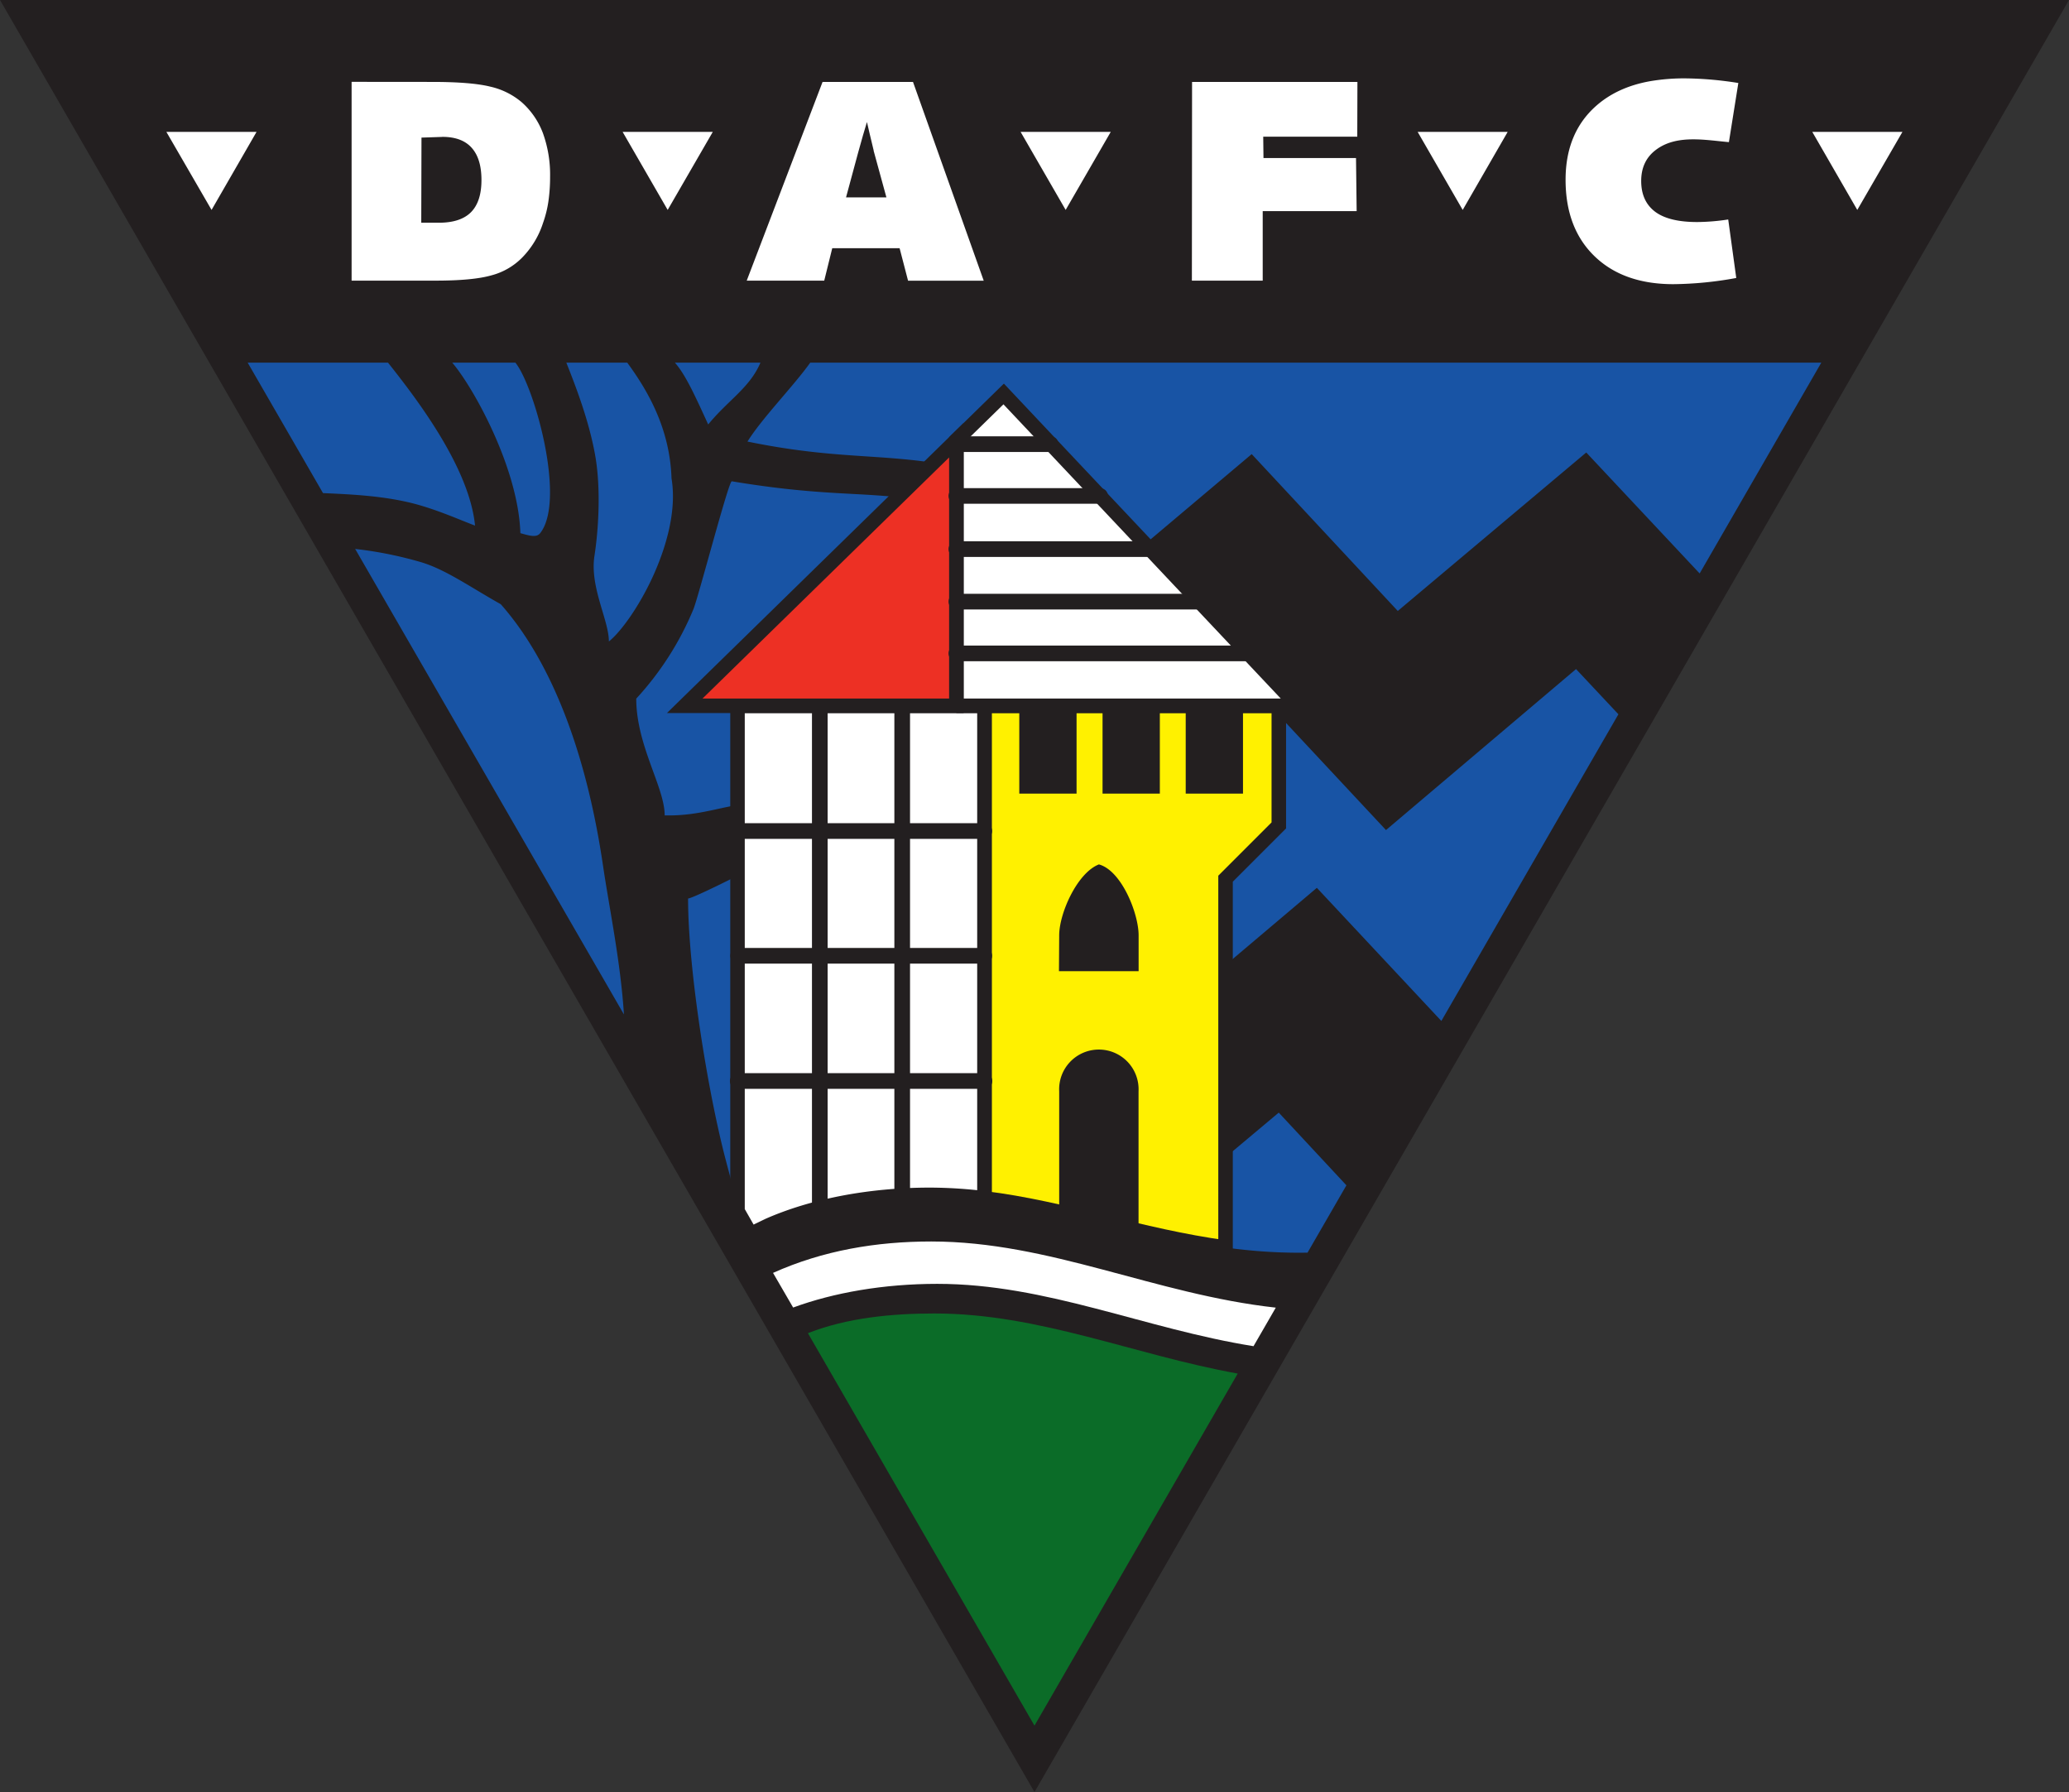 <?xml version="1.0" encoding="UTF-8"?> <svg xmlns:xlink="http://www.w3.org/1999/xlink" xmlns="http://www.w3.org/2000/svg" id="Layer_1" data-name="Layer 1" viewBox="0 0 808.29 700" width="808.29" height="700"><rect x="0" y="0" width="808.29" height="700" fill="#333333" stroke="none"/><defs><style>.cls-1,.cls-3,.cls-6{fill:#231f20;fill-rule:evenodd}.cls-3,.cls-6{fill:#fff}.cls-6,.cls-7{stroke:#231f20}.cls-6{stroke-miterlimit:10;stroke-width:5.67px}.cls-7{fill:none;stroke-linecap:round;stroke-linejoin:round;stroke-width:6.12px}</style></defs><path d="M0 0h808.29L404.14 700z" class="cls-1"></path><path d="m483.53 536.54-79.39 137.52-88.51-153.3c15.37-6.07 33.07-7.7 49.43-7.7 41 0 77.8 16.14 118.47 23.48" style="fill-rule:evenodd;fill:#0b6c28"></path><path d="m498.41 510.78-8.7 15.06C447 519 408.87 501.49 366.16 501.49c-21 0-40.47 3.44-56.31 9.25L302 497.21c19.58-8.79 40.44-12.27 61.82-12.27 46.34 0 87.29 20.61 134.55 25.84Z" class="cls-3"></path><path d="M711.52 141.66 664 224l-44.3-47.25-73.63 61.9L489 177.38l-44.28 37.33 1.33 7.33 95.41 102.19 74.25-62.88L632.26 279l-69.17 119.8-48.64-52-43.51 36.8-1.83 76.55 30.46-25.55L526 463l-15.19 26.3c-55.37 1-98-22.56-147.55-22.56-27.54 0-52.43 5.91-70 15.33l-5.21-9c-.62-6.11-3.05-14.23-4.39-19.45-7-26.33-14.85-74.59-14.85-102.66 1.76 0 20.88-9.61 21.35-10l1.46-26.84c-8.77.46-18.15 4.73-31.95 4.38 0-11-11.11-27.29-11.11-45.61A118.1 118.1 0 0 0 270.88 238c1.91-4.53 13.75-50.05 15-50 35.36 5.88 49.82 4.05 70.09 6.85l12.45-13.5c-25.33-4.25-42.35-1.89-76.41-8.87 5.82-9.3 18-21.66 24.52-30.82Zm-447.85 0h33.41c-4.15 9.79-12.66 14.67-20.41 24.14-5.42-11.83-8.9-19.45-13-24.14m-42.42 0h23.8c7.31 10 16.63 25 17.29 45.2 2.1 12.47-2 27-7.7 39.22-5.38 11.46-12.22 20.84-16.77 24.48 0-8.37-7.54-21.23-5.63-33.48 1.48-9.5 2.69-26.18.17-39.8-2.47-13.36-7.42-26.18-11.16-35.62m-44.59 0h24.69c7.3 9 19.9 53.57 9.68 66.6-1.44 1.84-4.13 1-7.74 0-.78-25.29-18.27-56.83-26.63-66.62Zm-50.48 50.94-29.42-50.94h54.82c11 13.85 31.78 40.87 34 63.64-6.05-2.25-15.65-6.64-25.57-9-11.25-2.67-23.1-3.22-33.81-3.69Zm117.57 203.65-105-181.83a152 152 0 0 1 25.52 5.11c9.68 2.82 19.4 9.77 31.37 16.49 20.39 23.07 33.62 59.29 39.92 102 2.43 16.52 6.87 37.58 8.19 58.2Z" style="fill-rule:evenodd;fill:#1854a5"></path><path d="M384.59 275.69h115v46.73l-20.81 20.81V487.3c-33.32-4.53-62.9-15.39-94.18-19.21v-192.4Z" style="fill-rule:evenodd;fill:#fff100;stroke:#231f20;stroke-miterlimit:10;stroke-width:5.67px"></path><path d="M288.15 275.69h96.44v192.4a177 177 0 0 0-21.33-1.36c-24.06 0-46.11 4.51-63 11.93l-7 3.38-5.14-9V275.69Z" class="cls-6"></path><path d="M288.38 324.61h96.14m0 48.74h-96.14m96.21 48.91h-96.38m64.25-146.57V467.2m-32.19 4.72V275.69" class="cls-7"></path><path d="M463.22 310h22.38v-34.31h-22.38zm-32.49 0h22.38v-34.31h-22.38zm-32.53 0h22.38v-34.31H398.2zm15.59 163.36v-47.08a15.52 15.52 0 1 1 31 0v54.48c-10.49-2.45-20.76-5.07-31-7.39Zm-.09-94 .09-14c0-8.55 7-24.4 15.52-27.71 8.84 2.41 15.51 19.16 15.51 27.71v14Z" class="cls-1"></path><path d="M373.62 275.69h133.3L392.1 153.89l-18.48 18.06v103.74z" class="cls-6"></path><path d="M267.5 275.69h106.12V171.95L267.5 275.69z" style="fill-rule:evenodd;stroke:#231f20;stroke-miterlimit:10;stroke-width:5.67px;fill:#ed3024"></path><path d="M373.62 173.49h36.82m19.33 20.23h-56.15m0 20.76h75.72M373.62 235h94.79m19.07 20.23H373.62" class="cls-7"></path><path d="M708 51.52h35.22L725.58 82zm-32.53 4c-4.41-.38-9.22-1.09-13.93-1.09-5.34 0-10.54.92-14.83 4.26-3.71 2.87-5.55 6.88-5.55 12s1.72 9.06 5.14 11.78c4.15 3.31 10.57 4.28 16.86 4.26a84 84 0 0 0 12-1l3.14 22.85a141.4 141.4 0 0 1-24.59 2.42q-19.5 0-30.79-10.93t-11.3-29.84q0-18.36 12-28.93 8.26-7.27 20.84-9.55a78.7 78.7 0 0 1 14.58-1.13 139 139 0 0 1 20.07 1.8l-3.68 23.07Zm-121.62-4H589L571.43 82l-17.61-30.5ZM530.3 32l-.06 21.38H493.5l.1 8.35h36.15l.25 20.74h-36.7v27.15h-27.67L465.7 32ZM398.71 51.52h35.22L416.32 82l-17.61-30.5ZM356.68 32l27.63 77.65h-29.56l-3.3-12.69h-26.32L322 109.62h-30.28L321.35 32Zm-15.35 26.84L339.69 52l-1-4.34-1.54 5.16-1.87 6.66-4.76 17.62h15.77l-5-18.26Zm-98.1-7.32h35.23L260.84 82l-17.61-30.5ZM168.84 32q15.18 0 22.59 1.82a28.8 28.8 0 0 1 12.31 6.05A30.4 30.4 0 0 1 212.1 52a47.8 47.8 0 0 1 2.8 17.09 67 67 0 0 1-.66 9.6 44 44 0 0 1-2.1 8.42 34.3 34.3 0 0 1-8.14 13.5 26.1 26.1 0 0 1-12 6.94q-7.23 2.07-21.79 2.07h-32.85V31.97Zm4 21.48-8.18.27-.09 33.25h6.86q8.46 0 12.55-4.09c2.73-2.75 4.11-6.93 4.11-12.57s-1.28-9.77-3.83-12.62-6.36-4.26-11.45-4.26ZM65 51.52h35.22L82.65 82z" class="cls-3"></path></svg> 